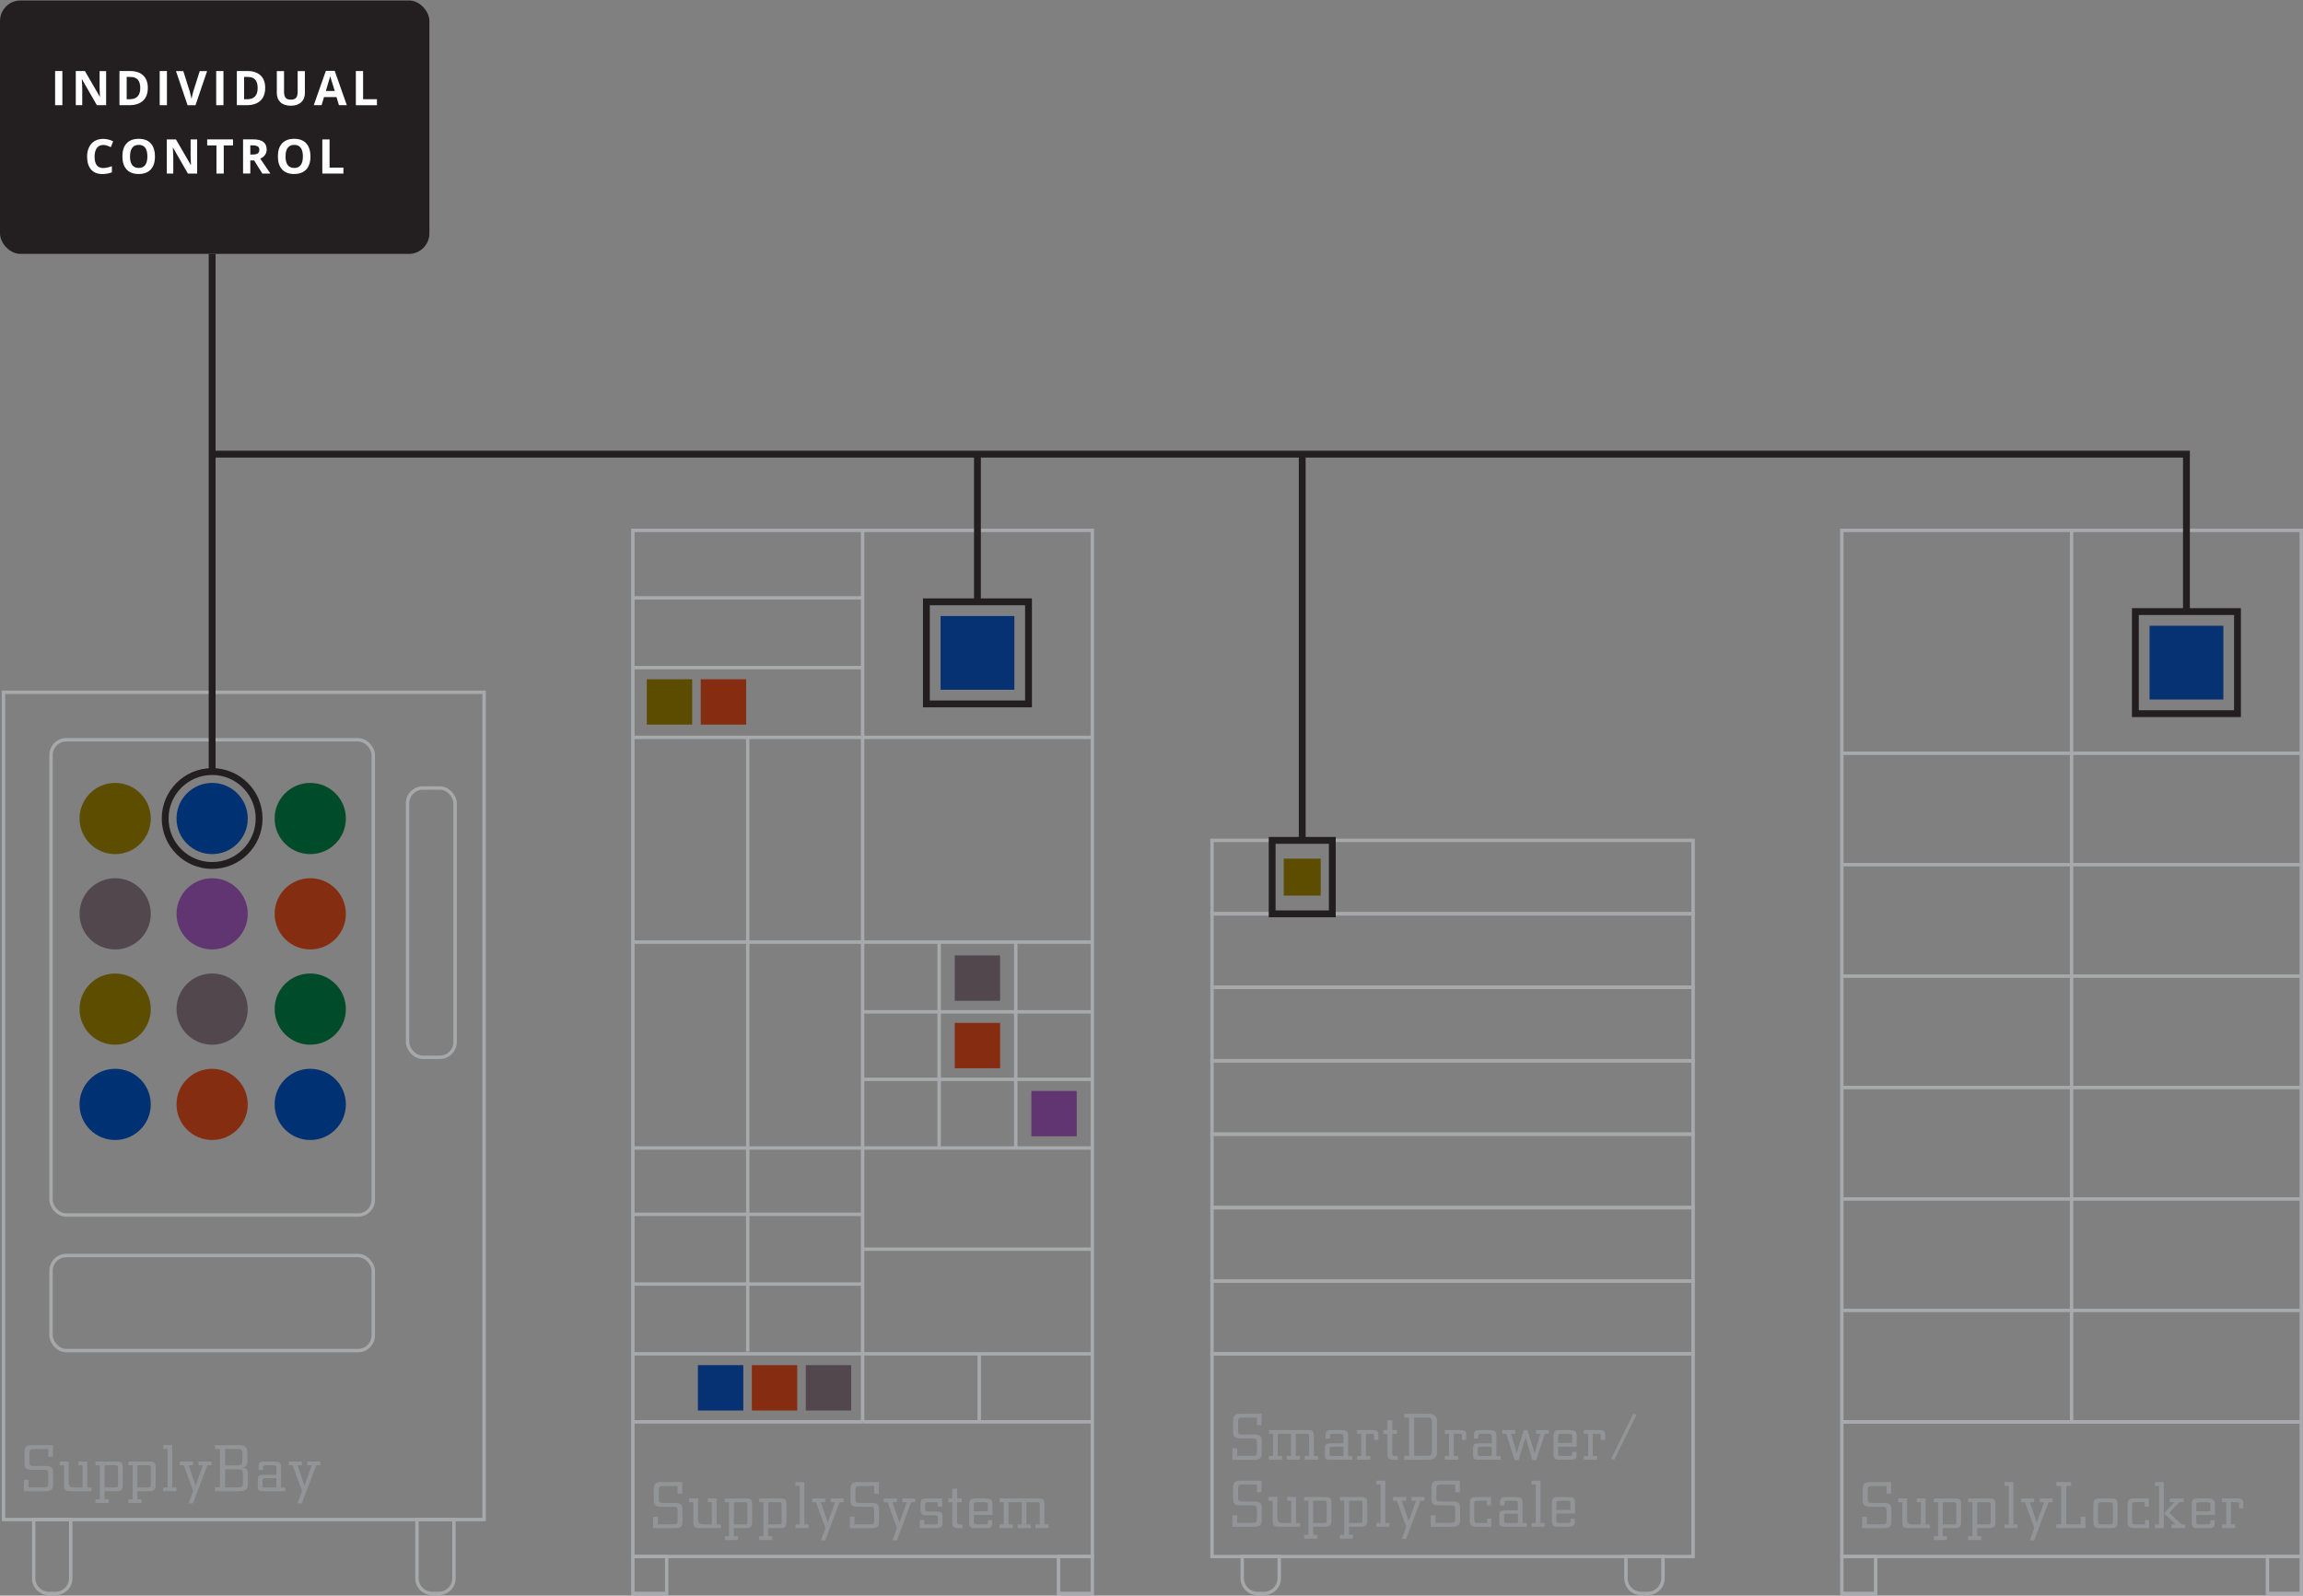 <?xml version="1.0" encoding="UTF-8"?>
<svg id="Layer_1" data-name="Layer 1" xmlns="http://www.w3.org/2000/svg" width="9.35in" height="6.48in" version="1.1" viewBox="0 0 673.2 466.56">
  <rect x="0" y="0" width="673.2" height="466.56" fill="#808080" stroke="none"/>
  <defs>
    <style>
      .cls-1 {
        stroke: #a7a8a9;
      }

      .cls-1, .cls-2, .cls-3 {
        fill: none;
        stroke-miterlimit: 10;
      }

      .cls-1, .cls-3 {
        stroke-width: 1px;
      }

      .cls-4 {
        fill: #5c4d00;
      }

      .cls-4, .cls-5, .cls-6, .cls-7, .cls-8, .cls-9, .cls-10, .cls-11, .cls-12, .cls-13, .cls-14, .cls-15 {
        stroke-width: 0px;
      }

      .cls-5 {
        fill: #613571;
      }

      .cls-6 {
        fill: #842d11;
      }

      .cls-2 {
        stroke: #231f20;
        stroke-width: 2px;
      }

      .cls-7 {
        fill: #004b29;
      }

      .cls-8 {
        fill: #929497;
      }

      .cls-9 {
        fill: #852c11;
      }

      .cls-10 {
        fill: #5c4c00;
      }

      .cls-3 {
        stroke: #a7a9ac;
      }

      .cls-11 {
        fill: #51474d;
      }

      .cls-12 {
        fill: #063173;
      }

      .cls-13 {
        fill: #fff;
      }

      .cls-14 {
        fill: #003173;
      }

      .cls-15 {
        fill: #231f20;
      }
    </style>
  </defs>
  <g>
    <path class="cls-8" d="M360.26,423.49h1.37v2.21h4.08c1.66-.02,1.68-.04,1.7-1.41v-2.25c-.04-1.43-.04-1.47-1.72-1.47h-2.73c-.86,0-1.55,0-2.04-.4-.48-.42-.48-1.05-.48-1.62v-2.5c.02-1.13.02-1.76.48-2.21.48-.48,1.11-.48,2.21-.48h5.65v3.38h-1.37v-2.25h-3.85c-1.53-.02-1.66.13-1.66,1.68v1.87c-.02,1.37.11,1.43,1.79,1.41h2.52c.74,0,1.16,0,1.53.12,1.05.29,1.07.97,1.09,2.12v2.9c0,.65-.02,1.32-.44,1.74-.48.5-1.32.5-2.42.52h-5.71v-3.36Z"/>
    <path class="cls-8" d="M370.92,426.83v-1.09h1.22v-6.51h-1.22v-1.09h10.89c2-.02,2.23.25,2.25,1.87v5.73h1.22v1.09h-3.87v-1.09h1.26v-5.25c0-1.22,0-1.26-1.26-1.26h-2.63v6.51h1.24v1.09h-3.87v-1.09h1.24v-6.51h-3.89v6.51h1.24v1.09h-3.84.01Z"/>
    <path class="cls-8" d="M395.31,425.74v1.09h-6.66c-1.37,0-1.37-.53-1.37-1.7v-1.51c-.02-1.45.29-1.58,2.12-1.58h3.32v-1.81c0-.97-.08-.99-1.39-.99h-1.34c-1.11,0-1.22,0-1.2.99v.4h-1.28v-.55c0-.97,0-1.28.34-1.58.34-.32.63-.32,1.97-.34h1.7c1.13,0,1.74.02,2.16.38.4.34.4.82.4,1.74v5.48h1.22v-.02ZM392.73,423.01h-2.84c-1.2,0-1.24.04-1.24,1.03v.82c-.02.88.11.88,1.13.88h2.94v-2.73h0Z"/>
    <path class="cls-8" d="M396.68,426.83v-1.09h1.24v-6.51h-1.24v-1.09h3.87c1.13,0,1.64,0,2,.32.36.31.36.67.36,1.41v1.15h-1.24v-1.38c0-.4-.11-.4-1.11-.42h-1.26v6.51h1.26v1.09h-3.88Z"/>
    <path class="cls-8" d="M408.36,418.15v1.09h-1.37v5.21c0,1.2,0,1.28.99,1.3h.61v1.09h-1.22c-.48,0-1.01,0-1.39-.34-.4-.34-.4-.63-.4-1.89v-5.36h-1.22v-1.09h1.22v-2.88h1.41v2.88h1.37Z"/>
    <path class="cls-8" d="M410.48,426.83v-1.13h1.41v-11.21h-1.41v-1.13h6.05c1.68.02,2.31.04,2.92.57.63.57.63,1.39.63,2.2v7.9c-.02,1.05-.04,1.62-.53,2.14-.59.63-1.28.65-2.73.67h-6.34ZM413.38,425.7h3.11c2.06,0,2.06-.15,2.08-1.76v-7.75c0-1.32,0-1.72-1.28-1.72h-3.91v11.21h0Z"/>
    <path class="cls-8" d="M422.35,426.83v-1.09h1.24v-6.51h-1.24v-1.09h3.87c1.13,0,1.64,0,2,.32.36.31.36.67.36,1.41v1.15h-1.24v-1.38c0-.4-.11-.4-1.11-.42h-1.26v6.51h1.26v1.09h-3.88Z"/>
    <path class="cls-8" d="M438.65,425.74v1.09h-6.66c-1.37,0-1.37-.53-1.37-1.7v-1.51c-.02-1.45.29-1.58,2.12-1.58h3.32v-1.81c0-.97-.08-.99-1.39-.99h-1.34c-1.11,0-1.22,0-1.2.99v.4h-1.28v-.55c0-.97,0-1.28.34-1.58.34-.32.63-.32,1.97-.34h1.7c1.13,0,1.74.02,2.16.38.4.34.4.82.4,1.74v5.48h1.22v-.02ZM436.06,423.01h-2.84c-1.2,0-1.24.04-1.24,1.03v.82c-.02.88.11.88,1.13.88h2.94v-2.73h0Z"/>
    <path class="cls-8" d="M452.74,418.15v1.09h-1.16l-2.56,7.71h-1.07l-2-6.72-2.06,6.72h-1.13l-2.46-7.71h-1.13v-1.09h3.74v1.09h-1.22l1.68,5.65,2.06-6.74h1.07l2.08,6.8,1.7-5.71h-1.26v-1.09h3.72Z"/>
    <path class="cls-8" d="M460.85,424.5v.59c.02.65.02,1.47-1.01,1.68-.17.04-.29.04-1.41.06h-2.14c-.95,0-1.41,0-1.76-.32-.42-.36-.42-.9-.42-1.76v-4.75c0-.36,0-1.09.42-1.49.38-.34.76-.34,2.06-.36h1.62c1.32.02,1.87.04,2.31.42.4.36.38.84.38,1.72v2.69h-5.44v1.62c0,1.03,0,1.15.99,1.15h1.91c.65,0,.95,0,1.07-.13.15-.11.15-.36.15-.82v-.29h1.28,0ZM455.46,421.91h4.12v-1.51c0-1.09,0-1.15-1.26-1.17h-1.62c-1.09.02-1.26.02-1.24,1.28v1.39h0Z"/>
    <path class="cls-8" d="M462.98,426.83v-1.09h1.24v-6.51h-1.24v-1.09h3.87c1.13,0,1.64,0,2,.32.36.31.36.67.36,1.41v1.15h-1.24v-1.38c0-.4-.11-.4-1.11-.42h-1.26v6.51h1.26v1.09h-3.88Z"/>
    <path class="cls-8" d="M471.87,426.83l-.88-.34,6.45-13.14.88.38-6.45,13.1Z"/>
    <path class="cls-8" d="M360.26,443.07h1.37v2.21h4.08c1.66-.02,1.68-.04,1.7-1.41v-2.25c-.04-1.43-.04-1.47-1.72-1.47h-2.73c-.86,0-1.55,0-2.04-.4-.48-.42-.48-1.05-.48-1.62v-2.5c.02-1.13.02-1.76.48-2.21.48-.48,1.11-.48,2.21-.48h5.65v3.38h-1.37v-2.25h-3.85c-1.53-.02-1.66.13-1.66,1.68v1.87c-.02,1.37.11,1.43,1.79,1.41h2.52c.74,0,1.16,0,1.53.12,1.05.29,1.07.97,1.09,2.12v2.9c0,.65-.02,1.32-.44,1.74-.48.5-1.32.5-2.42.52h-5.71v-3.36Z"/>
    <path class="cls-8" d="M380.06,445.31v1.09h-5.5c-1.34,0-1.72.02-2.12-.31-.4-.32-.42-.67-.42-1.64v-5.65h-1.26v-1.09h2.63v6.3c0,.84.46,1.27,1.39,1.3h2.67v-6.51h-1.2v-1.09h2.58v7.6h1.24,0Z"/>
    <path class="cls-8" d="M381.22,437.73h5.65c.84,0,1.55-.02,1.95.34.36.31.36.61.38,1.62v4.52c0,.57,0,.88-.06,1.18-.25.99-1.03,1.01-2.25,1.01h-3.03v2.37h1.2v1.11h-3.84v-1.11h1.24v-9.96h-1.24v-1.09h0ZM383.87,445.31h2.37c.86,0,1.2,0,1.39-.15s.19-.23.19-1.03v-4.6c0-.63-.15-.73-.92-.73h-3.03v6.51Z"/>
    <path class="cls-8" d="M391.68,437.73h5.65c.84,0,1.55-.02,1.95.34.36.31.36.61.38,1.62v4.52c0,.57,0,.88-.06,1.18-.25.99-1.03,1.01-2.25,1.01h-3.03v2.37h1.2v1.11h-3.84v-1.11h1.24v-9.96h-1.24v-1.09h0ZM394.33,445.31h2.37c.86,0,1.2,0,1.39-.15s.19-.23.19-1.03v-4.6c0-.63-.15-.73-.92-.73h-3.03v6.51Z"/>
    <path class="cls-8" d="M402.31,445.31h1.26v-11.29h-1.26v-1.09h2.63v12.38h1.22v1.09h-3.84v-1.09h-.01Z"/>
    <path class="cls-8" d="M416.4,437.73v1.09h-1.18l-4.2,11.16h-1.26l1.3-3.63-2.75-7.54h-1.11v-1.09h3.82v1.09h-1.26l2.02,5.98,2.14-5.98h-1.3v-1.09h3.78Z"/>
    <path class="cls-8" d="M418.23,443.07h1.37v2.21h4.08c1.66-.02,1.68-.04,1.7-1.41v-2.25c-.04-1.43-.04-1.47-1.72-1.47h-2.73c-.86,0-1.55,0-2.04-.4-.48-.42-.48-1.05-.48-1.62v-2.5c.02-1.13.02-1.76.48-2.21.48-.48,1.11-.48,2.21-.48h5.65v3.38h-1.37v-2.25h-3.85c-1.53-.02-1.66.13-1.66,1.68v1.87c-.02,1.37.11,1.43,1.79,1.41h2.52c.74,0,1.16,0,1.53.12,1.05.29,1.07.97,1.09,2.12v2.9c0,.65-.02,1.32-.44,1.74-.48.5-1.32.5-2.42.52h-5.71v-3.36Z"/>
    <path class="cls-8" d="M435.9,444.04l.06,2.37h-4.2c-2.06,0-2.14-.76-2.12-1.95v-4.7c-.02-.57-.02-.9.1-1.2.32-.84,1.16-.84,2.58-.84h3.53v2.41h-1.22v-1.32h-2.42c-1.22,0-1.28.02-1.28,1.32v3.7c.02.99.04,1.11.25,1.3s.55.19,1.37.19h2.17v-1.28h1.18Z"/>
    <path class="cls-8" d="M446.3,445.31v1.09h-6.66c-1.37,0-1.37-.53-1.37-1.7v-1.51c-.02-1.45.29-1.58,2.12-1.58h3.32v-1.81c0-.97-.08-.99-1.39-.99h-1.34c-1.11,0-1.22,0-1.2.99v.4h-1.28v-.55c0-.97,0-1.28.34-1.58.34-.32.63-.32,1.97-.34h1.7c1.13,0,1.74.02,2.16.38.4.34.4.82.4,1.74v5.48h1.22v-.02ZM443.72,442.59h-2.84c-1.2,0-1.24.04-1.24,1.03v.82c-.02.88.11.88,1.13.88h2.94v-2.73h0Z"/>
    <path class="cls-8" d="M447.67,445.31h1.26v-11.29h-1.26v-1.09h2.63v12.38h1.22v1.09h-3.84v-1.09h-.01Z"/>
    <path class="cls-8" d="M460.35,444.07v.59c.02.65.02,1.47-1.01,1.68-.17.04-.29.04-1.41.06h-2.14c-.95,0-1.41,0-1.76-.32-.42-.36-.42-.9-.42-1.76v-4.75c0-.36,0-1.09.42-1.49.38-.34.76-.34,2.06-.36h1.62c1.32.02,1.87.04,2.31.42.4.36.38.84.38,1.72v2.69h-5.44v1.62c0,1.03,0,1.15.99,1.15h1.91c.65,0,.95,0,1.07-.13.15-.11.15-.36.15-.82v-.29h1.28,0ZM454.95,441.49h4.12v-1.51c0-1.09,0-1.15-1.26-1.17h-1.62c-1.09.02-1.26.02-1.24,1.28v1.39h0Z"/>
  </g>
  <rect class="cls-1" x="1.02" y="202.42" width="140.49" height="241.89"/>
  <rect class="cls-1" x="14.92" y="216.31" width="94.19" height="138.96" rx="4.45" ry="4.45"/>
  <rect class="cls-1" x="119.14" y="230.41" width="13.89" height="78.74" rx="4.45" ry="4.45"/>
  <rect class="cls-1" x="14.92" y="367.11" width="94.19" height="27.8" rx="4.45" ry="4.45"/>
  <path class="cls-1" d="M121.88,444.3v17.17c0,2.46,1.99,4.45,4.45,4.45h1.92c2.46,0,4.45-1.99,4.45-4.45v-17.17h-10.81Z"/>
  <path class="cls-1" d="M9.85,444.3v17.17c0,2.46,1.99,4.45,4.45,4.45h1.92c2.46,0,4.45-1.99,4.45-4.45v-17.17h-10.81Z"/>
  <rect class="cls-1" x="354.29" y="395.85" width="140.62" height="59.27"/>
  <rect class="cls-1" x="354.29" y="374.58" width="140.62" height="21.26"/>
  <rect class="cls-1" x="354.29" y="353.11" width="140.62" height="21.48"/>
  <rect class="cls-1" x="354.29" y="310.15" width="140.62" height="21.48"/>
  <rect class="cls-1" x="354.29" y="288.68" width="140.62" height="21.48"/>
  <rect class="cls-1" x="354.29" y="331.63" width="140.62" height="21.48"/>
  <rect class="cls-1" x="354.29" y="267.2" width="140.62" height="21.48"/>
  <rect class="cls-1" x="354.29" y="245.72" width="140.62" height="21.48"/>
  <path class="cls-1" d="M475.29,455.11v6.36c0,2.46,1.99,4.45,4.45,4.45h1.92c2.46,0,4.45-1.99,4.45-4.45v-6.36h-10.81Z"/>
  <path class="cls-1" d="M363.12,455.11v6.36c0,2.46,1.99,4.45,4.45,4.45h1.92c2.46,0,4.45-1.99,4.45-4.45v-6.36h-10.81Z"/>
  <rect class="cls-4" x="375.25" y="251.06" width="10.81" height="10.81"/>
  <circle class="cls-14" cx="62.01" cy="239.33" r="10.41"/>
  <circle class="cls-4" cx="33.66" cy="239.33" r="10.41"/>
  <circle class="cls-7" cx="90.69" cy="239.33" r="10.41"/>
  <circle class="cls-5" cx="62.01" cy="267.2" r="10.41"/>
  <circle class="cls-11" cx="33.66" cy="267.2" r="10.41"/>
  <circle class="cls-6" cx="90.69" cy="267.2" r="10.41"/>
  <circle class="cls-11" cx="62.01" cy="295.06" r="10.41"/>
  <circle class="cls-4" cx="33.66" cy="295.06" r="10.41"/>
  <circle class="cls-7" cx="90.69" cy="295.06" r="10.41"/>
  <circle class="cls-6" cx="62.01" cy="322.92" r="10.41"/>
  <circle class="cls-14" cx="33.66" cy="322.92" r="10.41"/>
  <circle class="cls-14" cx="90.69" cy="322.92" r="10.41"/>
  <g>
    <path class="cls-8" d="M6.99,432.68h1.36v2.21h4.07c1.66-.02,1.68-.04,1.7-1.41v-2.25c-.04-1.43-.04-1.47-1.72-1.47h-2.73c-.86,0-1.55,0-2.04-.4-.48-.42-.48-1.05-.48-1.62v-2.5c.02-1.12.02-1.76.48-2.21.48-.48,1.11-.48,2.2-.48h5.64v3.38h-1.36v-2.25h-3.84c-1.53-.02-1.66.13-1.66,1.68v1.87c-.02,1.37.1,1.43,1.78,1.41h2.52c.73,0,1.15,0,1.53.12,1.05.29,1.07.97,1.09,2.12v2.9c0,.65-.02,1.32-.44,1.74-.48.49-1.32.49-2.41.51h-5.71v-3.34h.02Z"/>
    <path class="cls-8" d="M26.76,434.93v1.09h-5.5c-1.34,0-1.72.02-2.12-.3-.4-.32-.42-.67-.42-1.64v-5.64h-1.26v-1.09h2.62v6.29c0,.84.46,1.27,1.38,1.3h2.66v-6.5h-1.2v-1.09h2.58v7.59h1.26Z"/>
    <path class="cls-8" d="M27.92,427.34h5.64c.84,0,1.55-.02,1.95.34.36.3.36.61.38,1.62v4.52c0,.57,0,.88-.06,1.18-.25.99-1.03,1.01-2.25,1.01h-3.02v2.37h1.2v1.11h-3.84v-1.11h1.24v-9.96h-1.24v-1.09h0ZM30.56,434.93h2.37c.86,0,1.2,0,1.38-.15.19-.15.19-.23.19-1.03v-4.6c0-.63-.15-.72-.92-.72h-3.02v6.5Z"/>
    <path class="cls-8" d="M37.52,427.34h5.64c.84,0,1.55-.02,1.95.34.36.3.36.61.38,1.62v4.52c0,.57,0,.88-.06,1.18-.25.99-1.03,1.01-2.25,1.01h-3.02v2.37h1.2v1.11h-3.84v-1.11h1.24v-9.96h-1.24v-1.09h0ZM40.16,434.93h2.37c.86,0,1.2,0,1.38-.15.19-.15.19-.23.19-1.03v-4.6c0-.63-.15-.72-.92-.72h-3.02v6.5Z"/>
    <path class="cls-8" d="M47.72,434.93h1.26v-11.28h-1.26v-1.09h2.62v12.37h1.22v1.09h-3.84v-1.09Z"/>
    <path class="cls-8" d="M61.79,427.34v1.09h-1.17l-4.2,11.15h-1.26l1.3-3.62-2.75-7.53h-1.11v-1.09h3.82v1.09h-1.26l2.01,5.97,2.14-5.97h-1.3v-1.09h3.78Z"/>
    <path class="cls-8" d="M62.82,436.01v-1.12h1.47v-11.2h-1.47v-1.12h6.44c1.05,0,1.93,0,2.5.46.55.44.55.9.57,2.33v1.53c0,1.28,0,2.12-1.91,2.17,2.04.1,2.04.95,2.04,2.31v2.19c0,.9.02,1.49-.52,1.96-.55.49-1.11.49-2.81.51h-6.31ZM65.8,428.48h3.08c1.91.02,1.97-.13,1.97-1.7v-1.89c0-1.22-.4-1.22-1.93-1.22h-3.13v4.81h0ZM65.8,434.89h3.9c.61,0,1.11-.06,1.26-.63.02-.1.02-.29.04-.97v-2.31c0-.38-.02-.82-.25-1.07-.27-.29-.46-.29-1.85-.3h-3.11v5.28h0Z"/>
    <path class="cls-8" d="M83.37,434.93v1.09h-6.65c-1.36,0-1.36-.53-1.36-1.7v-1.51c-.02-1.45.29-1.58,2.12-1.58h3.31v-1.81c0-.97-.08-.99-1.38-.99h-1.34c-1.11,0-1.22,0-1.2.99v.4h-1.28v-.55c0-.97,0-1.28.34-1.58.34-.32.63-.32,1.97-.34h1.7c1.13,0,1.74.02,2.16.38.4.34.4.82.4,1.74v5.47h1.22-.01ZM80.79,432.2h-2.83c-1.2,0-1.24.04-1.24,1.03v.82c-.02.88.1.88,1.13.88h2.94v-2.73Z"/>
    <path class="cls-8" d="M93.61,427.34v1.09h-1.17l-4.2,11.15h-1.26l1.3-3.62-2.75-7.53h-1.11v-1.09h3.82v1.09h-1.26l2.01,5.97,2.14-5.97h-1.3v-1.09h3.78Z"/>
  </g>
  <line class="cls-2" x1="62.01" y1="225.61" x2="62.01" y2="74.24"/>
  <rect class="cls-2" x="371.87" y="245.72" width="17.58" height="21.48"/>
  <circle class="cls-2" cx="62.01" cy="239.33" r="13.73"/>
  <g>
    <rect class="cls-15" y=".14" width="125.52" height="74.1" rx="6" ry="6"/>
    <g>
      <path class="cls-13" d="M16.11,30.76v-9.99h2.12v9.99h-2.12Z"/>
      <path class="cls-13" d="M31.01,30.76h-2.69l-4.35-7.56h-.06c.09,1.33.13,2.29.13,2.86v4.7h-1.89v-9.99h2.67l4.34,7.49h.05c-.07-1.3-.1-2.22-.1-2.75v-4.73h1.91v9.99h0Z"/>
      <path class="cls-13" d="M43.21,25.67c0,1.65-.47,2.91-1.4,3.78s-2.29,1.31-4.06,1.31h-2.83v-9.99h3.14c1.63,0,2.9.43,3.8,1.29s1.35,2.06,1.35,3.61ZM41,25.72c0-2.15-.95-3.22-2.84-3.22h-1.13v6.51h.91c2.04,0,3.06-1.1,3.06-3.29Z"/>
      <path class="cls-13" d="M46.68,30.76v-9.99h2.12v9.99h-2.12Z"/>
      <path class="cls-13" d="M58.4,20.78h2.14l-3.4,9.99h-2.31l-3.39-9.99h2.14l1.88,5.95c.1.35.21.76.32,1.23s.18.79.21.97c.05-.42.22-1.15.51-2.2l1.89-5.95h.01Z"/>
      <path class="cls-13" d="M63.2,30.76v-9.99h2.12v9.99h-2.12Z"/>
      <path class="cls-13" d="M77.52,25.67c0,1.65-.47,2.91-1.4,3.78s-2.29,1.31-4.06,1.31h-2.83v-9.99h3.14c1.63,0,2.9.43,3.8,1.29s1.35,2.06,1.35,3.61ZM75.32,25.72c0-2.15-.95-3.22-2.84-3.22h-1.13v6.51h.91c2.04,0,3.06-1.1,3.06-3.29Z"/>
      <path class="cls-13" d="M89.12,20.78v6.47c0,.74-.17,1.39-.5,1.94s-.81.98-1.43,1.28-1.36.44-2.21.44c-1.29,0-2.28-.33-2.99-.99s-1.07-1.56-1.07-2.7v-6.44h2.11v6.12c0,.77.15,1.33.46,1.7s.82.54,1.54.54,1.2-.18,1.51-.54c.31-.36.47-.93.47-1.71v-6.1h2.11,0Z"/>
      <path class="cls-13" d="M99.08,30.76l-.72-2.38h-3.64l-.72,2.38h-2.28l3.53-10.04h2.59l3.54,10.04h-2.3ZM97.85,26.6c-.67-2.16-1.05-3.38-1.13-3.66s-.14-.51-.18-.67c-.15.58-.58,2.03-1.29,4.33h2.6Z"/>
      <path class="cls-13" d="M104.02,30.76v-9.99h2.12v8.24h4.05v1.75h-6.17Z"/>
      <path class="cls-13" d="M30.16,42.39c-.8,0-1.42.3-1.85.9-.44.6-.66,1.43-.66,2.5,0,2.23.84,3.34,2.51,3.34.7,0,1.55-.18,2.55-.53v1.78c-.82.34-1.74.51-2.75.51-1.45,0-2.57-.44-3.34-1.32s-1.16-2.15-1.16-3.8c0-1.04.19-1.95.57-2.73s.92-1.38,1.63-1.8,1.54-.63,2.49-.63,1.95.23,2.93.7l-.68,1.72c-.37-.18-.75-.33-1.13-.46s-.75-.2-1.11-.2v.02Z"/>
      <path class="cls-13" d="M45.3,45.74c0,1.65-.41,2.93-1.23,3.81s-2,1.33-3.53,1.33-2.71-.44-3.53-1.33-1.23-2.17-1.23-3.83.41-2.93,1.23-3.81,2-1.32,3.54-1.32,2.71.44,3.52,1.33,1.22,2.16,1.22,3.81h0ZM38,45.74c0,1.12.21,1.96.64,2.52s1.06.85,1.9.85c1.69,0,2.54-1.12,2.54-3.37s-.84-3.38-2.52-3.38c-.84,0-1.48.28-1.91.85s-.64,1.41-.64,2.53h0Z"/>
      <path class="cls-13" d="M57.62,50.75h-2.69l-4.35-7.56h-.06c.09,1.33.13,2.29.13,2.86v4.7h-1.89v-9.99h2.67l4.34,7.49h.05c-.07-1.3-.1-2.22-.1-2.75v-4.73h1.91v9.99h-.01Z"/>
      <path class="cls-13" d="M65.39,50.75h-2.12v-8.23h-2.71v-1.76h7.55v1.76h-2.71v8.23h0Z"/>
      <path class="cls-13" d="M73.17,46.91v3.83h-2.12v-9.99h2.91c1.36,0,2.36.25,3.01.74s.98,1.25.98,2.25c0,.59-.16,1.11-.49,1.57-.32.46-.78.82-1.37,1.08,1.5,2.25,2.48,3.7,2.94,4.35h-2.35l-2.39-3.83h-1.13,0ZM73.17,45.19h.68c.67,0,1.16-.11,1.48-.33s.48-.57.48-1.05-.16-.81-.49-1.01-.83-.3-1.51-.3h-.64v2.7h0Z"/>
      <path class="cls-13" d="M90.75,45.74c0,1.65-.41,2.93-1.23,3.81s-2,1.33-3.53,1.33-2.71-.44-3.53-1.33-1.23-2.17-1.23-3.83.41-2.93,1.23-3.81,2-1.32,3.54-1.32,2.71.44,3.52,1.33,1.22,2.16,1.22,3.81h0ZM83.46,45.74c0,1.12.21,1.96.64,2.52s1.06.85,1.9.85c1.69,0,2.54-1.12,2.54-3.37s-.84-3.38-2.52-3.38c-.84,0-1.48.28-1.91.85s-.64,1.41-.64,2.53h0Z"/>
      <path class="cls-13" d="M94.22,50.75v-9.99h2.12v8.24h4.05v1.75h-6.17Z"/>
    </g>
  </g>
  <rect class="cls-3" x="184.99" y="155.08" width="134.31" height="300.03"/>
  <line class="cls-3" x1="184.99" y1="275.46" x2="319.3" y2="275.46"/>
  <line class="cls-3" x1="184.99" y1="335.66" x2="319.3" y2="335.66"/>
  <line class="cls-3" x1="184.99" y1="395.85" x2="319.3" y2="395.85"/>
  <line class="cls-3" x1="184.99" y1="174.81" x2="252.15" y2="174.81"/>
  <line class="cls-3" x1="184.99" y1="195.21" x2="252.15" y2="195.21"/>
  <line class="cls-3" x1="184.99" y1="215.6" x2="319.3" y2="215.6"/>
  <line class="cls-3" x1="184.99" y1="355.06" x2="252.15" y2="355.06"/>
  <line class="cls-3" x1="252.15" y1="365.25" x2="319.3" y2="365.25"/>
  <line class="cls-3" x1="252.15" y1="415.74" x2="319.3" y2="415.74"/>
  <line class="cls-3" x1="286.25" y1="415.74" x2="286.25" y2="395.85"/>
  <line class="cls-3" x1="184.99" y1="375.45" x2="252.15" y2="375.45"/>
  <line class="cls-3" x1="184.99" y1="415.74" x2="252.15" y2="415.74"/>
  <line class="cls-3" x1="218.57" y1="215.6" x2="218.57" y2="275.46"/>
  <line class="cls-3" x1="218.57" y1="275.46" x2="218.57" y2="335.33"/>
  <line class="cls-3" x1="274.53" y1="275.46" x2="274.53" y2="335.33"/>
  <line class="cls-3" x1="296.92" y1="275.46" x2="296.92" y2="335.33"/>
  <line class="cls-3" x1="218.57" y1="335.33" x2="218.57" y2="395.18"/>
  <rect class="cls-2" x="270.8" y="175.97" width="29.85" height="29.85"/>
  <line class="cls-3" x1="252.15" y1="295.86" x2="319.3" y2="295.86"/>
  <line class="cls-3" x1="252.15" y1="315.59" x2="319.3" y2="315.59"/>
  <rect class="cls-3" x="184.99" y="455.11" width="9.89" height="10.8"/>
  <rect class="cls-3" x="309.41" y="455.11" width="9.89" height="10.8"/>
  <rect class="cls-10" x="189.07" y="198.61" width="13.26" height="13.26"/>
  <rect class="cls-9" x="204.84" y="198.61" width="13.26" height="13.26"/>
  <rect class="cls-11" x="279.09" y="279.36" width="13.26" height="13.26"/>
  <rect class="cls-9" x="279.09" y="299.09" width="13.26" height="13.26"/>
  <rect class="cls-5" x="301.48" y="318.99" width="13.26" height="13.26"/>
  <rect class="cls-12" x="204.01" y="399.16" width="13.26" height="13.26"/>
  <rect class="cls-9" x="219.78" y="399.16" width="13.26" height="13.26"/>
  <rect class="cls-11" x="235.55" y="399.16" width="13.26" height="13.26"/>
  <g>
    <path class="cls-8" d="M190.95,443.49h1.36v2.21h4.07c1.66-.02,1.68-.04,1.7-1.41v-2.25c-.04-1.43-.04-1.47-1.72-1.47h-2.73c-.86,0-1.55,0-2.04-.4-.48-.42-.48-1.05-.48-1.62v-2.5c.02-1.12.02-1.75.48-2.21.48-.48,1.11-.48,2.2-.48h5.64v3.38h-1.36v-2.25h-3.84c-1.53-.02-1.66.13-1.66,1.68v1.87c-.02,1.37.1,1.43,1.78,1.41h2.52c.73,0,1.15,0,1.53.12,1.05.29,1.07.97,1.09,2.12v2.9c0,.65-.02,1.32-.44,1.74-.48.5-1.32.5-2.41.52h-5.71v-3.34l.02-.02Z"/>
    <path class="cls-8" d="M210.73,445.73v1.09h-5.5c-1.34,0-1.72.02-2.12-.3-.4-.33-.42-.67-.42-1.64v-5.65h-1.26v-1.09h2.62v6.29c0,.84.46,1.27,1.38,1.3h2.66v-6.5h-1.2v-1.09h2.58v7.59h1.26Z"/>
    <path class="cls-8" d="M211.88,438.15h5.64c.84,0,1.55-.02,1.95.34.36.3.36.61.38,1.62v4.52c0,.57,0,.88-.06,1.18-.25.99-1.03,1.01-2.25,1.01h-3.02v2.37h1.2v1.11h-3.84v-1.11h1.24v-9.96h-1.24v-1.09h0ZM214.53,445.73h2.37c.86,0,1.2,0,1.38-.15.19-.15.19-.23.19-1.03v-4.6c0-.63-.15-.72-.92-.72h-3.02v6.5Z"/>
    <path class="cls-8" d="M221.91,438.15h5.64c.84,0,1.55-.02,1.95.34.36.3.36.61.38,1.62v4.52c0,.57,0,.88-.06,1.18-.25.99-1.03,1.01-2.25,1.01h-3.02v2.37h1.2v1.11h-3.84v-1.11h1.24v-9.96h-1.24v-1.09h0ZM224.55,445.73h2.37c.86,0,1.2,0,1.38-.15.19-.15.19-.23.19-1.03v-4.6c0-.63-.15-.72-.92-.72h-3.02v6.5Z"/>
    <path class="cls-8" d="M232.52,445.73h1.26v-11.28h-1.26v-1.09h2.62v12.37h1.22v1.09h-3.84v-1.09Z"/>
    <path class="cls-8" d="M246.59,438.15v1.09h-1.17l-4.2,11.15h-1.26l1.3-3.62-2.75-7.53h-1.11v-1.09h3.82v1.09h-1.26l2.01,5.97,2.14-5.97h-1.3v-1.09h3.78,0Z"/>
    <path class="cls-8" d="M248.42,443.49h1.36v2.21h4.07c1.66-.02,1.68-.04,1.7-1.41v-2.25c-.04-1.43-.04-1.47-1.72-1.47h-2.73c-.86,0-1.55,0-2.04-.4-.48-.42-.48-1.05-.48-1.62v-2.5c.02-1.12.02-1.75.48-2.21.48-.48,1.11-.48,2.2-.48h5.64v3.38h-1.36v-2.25h-3.84c-1.53-.02-1.66.13-1.66,1.68v1.87c-.02,1.37.1,1.43,1.78,1.41h2.52c.73,0,1.15,0,1.53.12,1.05.29,1.07.97,1.09,2.12v2.9c0,.65-.02,1.32-.44,1.74-.48.5-1.32.5-2.41.52h-5.71v-3.34l.02-.02Z"/>
    <path class="cls-8" d="M267.53,438.15v1.09h-1.17l-4.2,11.15h-1.26l1.3-3.62-2.75-7.53h-1.11v-1.09h3.82v1.09h-1.26l2.01,5.97,2.14-5.97h-1.3v-1.09h3.78Z"/>
    <path class="cls-8" d="M268.87,444.42h1.28v1.32h2.75c1.13,0,1.24-.02,1.26-.99v-.55c0-.5,0-.8-.17-.97-.1-.09-.52-.14-1.26-.17h-1.51c-.84,0-1.36,0-1.74-.36-.36-.31-.38-.71-.38-1.38v-1.28c.02-1.75.25-1.89,2.43-1.89h3.86v2.4h-1.24v-1.32h-2.83c-.84,0-.86.19-.9,1.11v.52c.02,1.09.02,1.11,1.43,1.11h1.57c1.91.02,2.1.34,2.1,1.68v1.18c-.02.88-.02,1.26-.4,1.6-.42.4-.94.4-2.08.4h-4.18v-2.4h0Z"/>
    <path class="cls-8" d="M281.13,438.15v1.09h-1.36v5.21c0,1.2,0,1.28.99,1.3h.61v1.09h-1.22c-.48,0-1.01,0-1.38-.34-.4-.34-.4-.63-.4-1.89v-5.36h-1.22v-1.09h1.22v-2.88h1.41v2.88h1.36,0Z"/>
    <path class="cls-8" d="M290.05,444.49v.59c.02.65.02,1.47-1.01,1.68-.17.04-.29.04-1.41.06h-2.14c-.94,0-1.41,0-1.76-.32-.42-.36-.42-.9-.42-1.76v-4.75c0-.36,0-1.09.42-1.49.38-.34.76-.34,2.06-.36h1.62c1.32.02,1.87.04,2.31.42.4.36.38.84.38,1.72v2.69h-5.43v1.62c0,1.03,0,1.14.99,1.14h1.91c.65,0,.94,0,1.07-.13.15-.12.15-.36.15-.82v-.29h1.28-.02ZM284.66,441.91h4.11v-1.51c0-1.09,0-1.14-1.26-1.16h-1.62c-1.09.02-1.26.02-1.24,1.28v1.39h.01Z"/>
    <path class="cls-8" d="M292.18,446.82v-1.09h1.22v-6.5h-1.22v-1.09h10.88c1.99-.02,2.22.25,2.25,1.87v5.72h1.22v1.09h-3.86v-1.09h1.26v-5.24c0-1.22,0-1.26-1.26-1.26h-2.62v6.5h1.24v1.09h-3.86v-1.09h1.24v-6.5h-3.88v6.5h1.24v1.09h-3.86Z"/>
  </g>
  <rect class="cls-12" x="274.95" y="180.12" width="21.56" height="21.56"/>
  <rect class="cls-2" x="624.2" y="178.82" width="29.85" height="29.85"/>
  <rect class="cls-12" x="628.35" y="182.97" width="21.56" height="21.56"/>
  <line class="cls-3" x1="252.15" y1="155.08" x2="252.15" y2="415.74"/>
  <line class="cls-2" x1="285.72" y1="175.97" x2="285.72" y2="132.79"/>
  <line class="cls-2" x1="380.66" y1="245.53" x2="380.66" y2="132.79"/>
  <rect class="cls-3" x="538.39" y="155.08" width="134.31" height="300.03"/>
  <line class="cls-3" x1="538.39" y1="415.74" x2="672.7" y2="415.74"/>
  <rect class="cls-3" x="538.39" y="455.11" width="9.89" height="10.8"/>
  <rect class="cls-3" x="662.81" y="455.11" width="9.89" height="10.8"/>
  <g>
    <path class="cls-8" d="M544.35,443.49h1.36v2.21h4.07c1.66-.02,1.68-.04,1.7-1.41v-2.25c-.04-1.43-.04-1.47-1.72-1.47h-2.73c-.86,0-1.55,0-2.04-.4-.48-.42-.48-1.05-.48-1.62v-2.5c.02-1.12.02-1.75.48-2.21.48-.48,1.11-.48,2.2-.48h5.64v3.38h-1.36v-2.25h-3.84c-1.53-.02-1.66.13-1.66,1.68v1.87c-.02,1.37.1,1.43,1.78,1.41h2.52c.73,0,1.15,0,1.53.12,1.05.29,1.07.97,1.09,2.12v2.9c0,.65-.02,1.32-.44,1.74-.48.5-1.32.5-2.41.52h-5.71v-3.34l.02-.02Z"/>
    <path class="cls-8" d="M564.13,445.73v1.09h-5.5c-1.34,0-1.72.02-2.12-.3-.4-.33-.42-.67-.42-1.64v-5.65h-1.26v-1.09h2.62v6.29c0,.84.46,1.27,1.38,1.3h2.66v-6.5h-1.2v-1.09h2.58v7.59h1.26Z"/>
    <path class="cls-8" d="M565.29,438.15h5.64c.84,0,1.55-.02,1.95.34.36.3.36.61.38,1.62v4.52c0,.57,0,.88-.06,1.18-.25.99-1.03,1.01-2.25,1.01h-3.02v2.37h1.2v1.11h-3.84v-1.11h1.24v-9.96h-1.24v-1.09h0ZM567.93,445.73h2.37c.86,0,1.2,0,1.38-.15s.19-.23.19-1.03v-4.6c0-.63-.15-.72-.92-.72h-3.02v6.5Z"/>
    <path class="cls-8" d="M575.32,438.15h5.64c.84,0,1.55-.02,1.95.34.36.3.36.61.38,1.62v4.52c0,.57,0,.88-.06,1.18-.25.99-1.03,1.01-2.25,1.01h-3.02v2.37h1.2v1.11h-3.84v-1.11h1.24v-9.96h-1.24v-1.09h0ZM577.96,445.73h2.37c.86,0,1.2,0,1.38-.15s.19-.23.19-1.03v-4.6c0-.63-.15-.72-.92-.72h-3.02v6.5Z"/>
    <path class="cls-8" d="M585.93,445.73h1.26v-11.28h-1.26v-1.09h2.62v12.37h1.22v1.09h-3.84v-1.09h0Z"/>
    <path class="cls-8" d="M599.99,438.15v1.09h-1.17l-4.2,11.15h-1.26l1.3-3.62-2.75-7.53h-1.11v-1.09h3.82v1.09h-1.26l2.01,5.97,2.14-5.97h-1.3v-1.09h3.78,0Z"/>
    <path class="cls-8" d="M601.09,446.82v-1.12h1.41v-11.21h-1.41v-1.12h4.32v1.12h-1.41v11.21h4.24v-2.21h1.36v3.34h-8.52.01Z"/>
    <path class="cls-8" d="M618.99,444.53c-.04,1.35-.04,1.53-.36,1.89-.4.4-.88.4-1.89.4h-2.64c-.92,0-1.36-.02-1.74-.34-.42-.4-.44-.97-.44-1.93v-4.03c.02-1.28.02-1.66.38-2.02.4-.38.84-.36,2.08-.36h2.2c1.41.04,1.76.04,2.1.4.31.32.31.78.31,1.87v4.12h0ZM617.64,440.53c0-1.26-.15-1.26-1.38-1.3h-1.59c-1.3,0-1.36,0-1.38,1.3v3.89c0,.86.04.99.21,1.16.12.13.15.13,1.07.15h1.76c1.11,0,1.36,0,1.32-1.2v-4.01h-.01Z"/>
    <path class="cls-8" d="M628.19,444.45l.06,2.37h-4.2c-2.06,0-2.14-.76-2.12-1.95v-4.69c-.02-.57-.02-.9.11-1.2.31-.84,1.15-.84,2.58-.84h3.53v2.4h-1.22v-1.32h-2.41c-1.22,0-1.28.02-1.28,1.32v3.7c.02.99.04,1.11.25,1.3s.55.19,1.36.19h2.16v-1.28h1.18Z"/>
    <path class="cls-8" d="M629.91,446.82v-1.09h1.22v-11.28h-1.22v-1.09h2.6v9.16l3.08-3.28h-1.36v-1.09h4.09v1.09h-1.28l-2.94,3.11,3.65,3.39h1.01v1.09h-3.97v-1.09h1.2l-3.48-3.22v4.31h-2.6Z"/>
    <path class="cls-8" d="M647.4,444.49v.59c.02.65.02,1.47-1.01,1.68-.17.04-.29.04-1.41.06h-2.14c-.94,0-1.41,0-1.76-.32-.42-.36-.42-.9-.42-1.76v-4.75c0-.36,0-1.09.42-1.49.38-.34.75-.34,2.06-.36h1.62c1.32.02,1.87.04,2.31.42.4.36.38.84.38,1.72v2.69h-5.43v1.62c0,1.03,0,1.14.99,1.14h1.91c.65,0,.94,0,1.07-.13.15-.12.15-.36.15-.82v-.29h1.28-.02ZM642.01,441.91h4.11v-1.51c0-1.09,0-1.14-1.26-1.16h-1.62c-1.09.02-1.26.02-1.24,1.28v1.39h.01Z"/>
    <path class="cls-8" d="M649.52,446.82v-1.09h1.24v-6.5h-1.24v-1.09h3.86c1.13,0,1.64,0,1.99.32.36.31.36.67.36,1.41v1.14h-1.24v-1.37c0-.4-.1-.4-1.11-.42h-1.26v6.5h1.26v1.09h-3.86Z"/>
  </g>
  <line class="cls-3" x1="605.55" y1="155.08" x2="605.55" y2="415.74"/>
  <line class="cls-3" x1="538.39" y1="220.25" x2="672.7" y2="220.25"/>
  <line class="cls-3" x1="538.39" y1="252.83" x2="672.7" y2="252.83"/>
  <line class="cls-3" x1="538.39" y1="285.41" x2="672.7" y2="285.41"/>
  <line class="cls-3" x1="538.39" y1="317.99" x2="672.7" y2="317.99"/>
  <line class="cls-3" x1="538.39" y1="350.58" x2="672.7" y2="350.58"/>
  <line class="cls-3" x1="538.39" y1="383.16" x2="672.7" y2="383.16"/>
  <line class="cls-3" x1="538.39" y1="415.74" x2="672.7" y2="415.74"/>
  <polyline class="cls-2" points="62.01 132.79 639.13 132.79 639.13 178.82"/>
</svg>